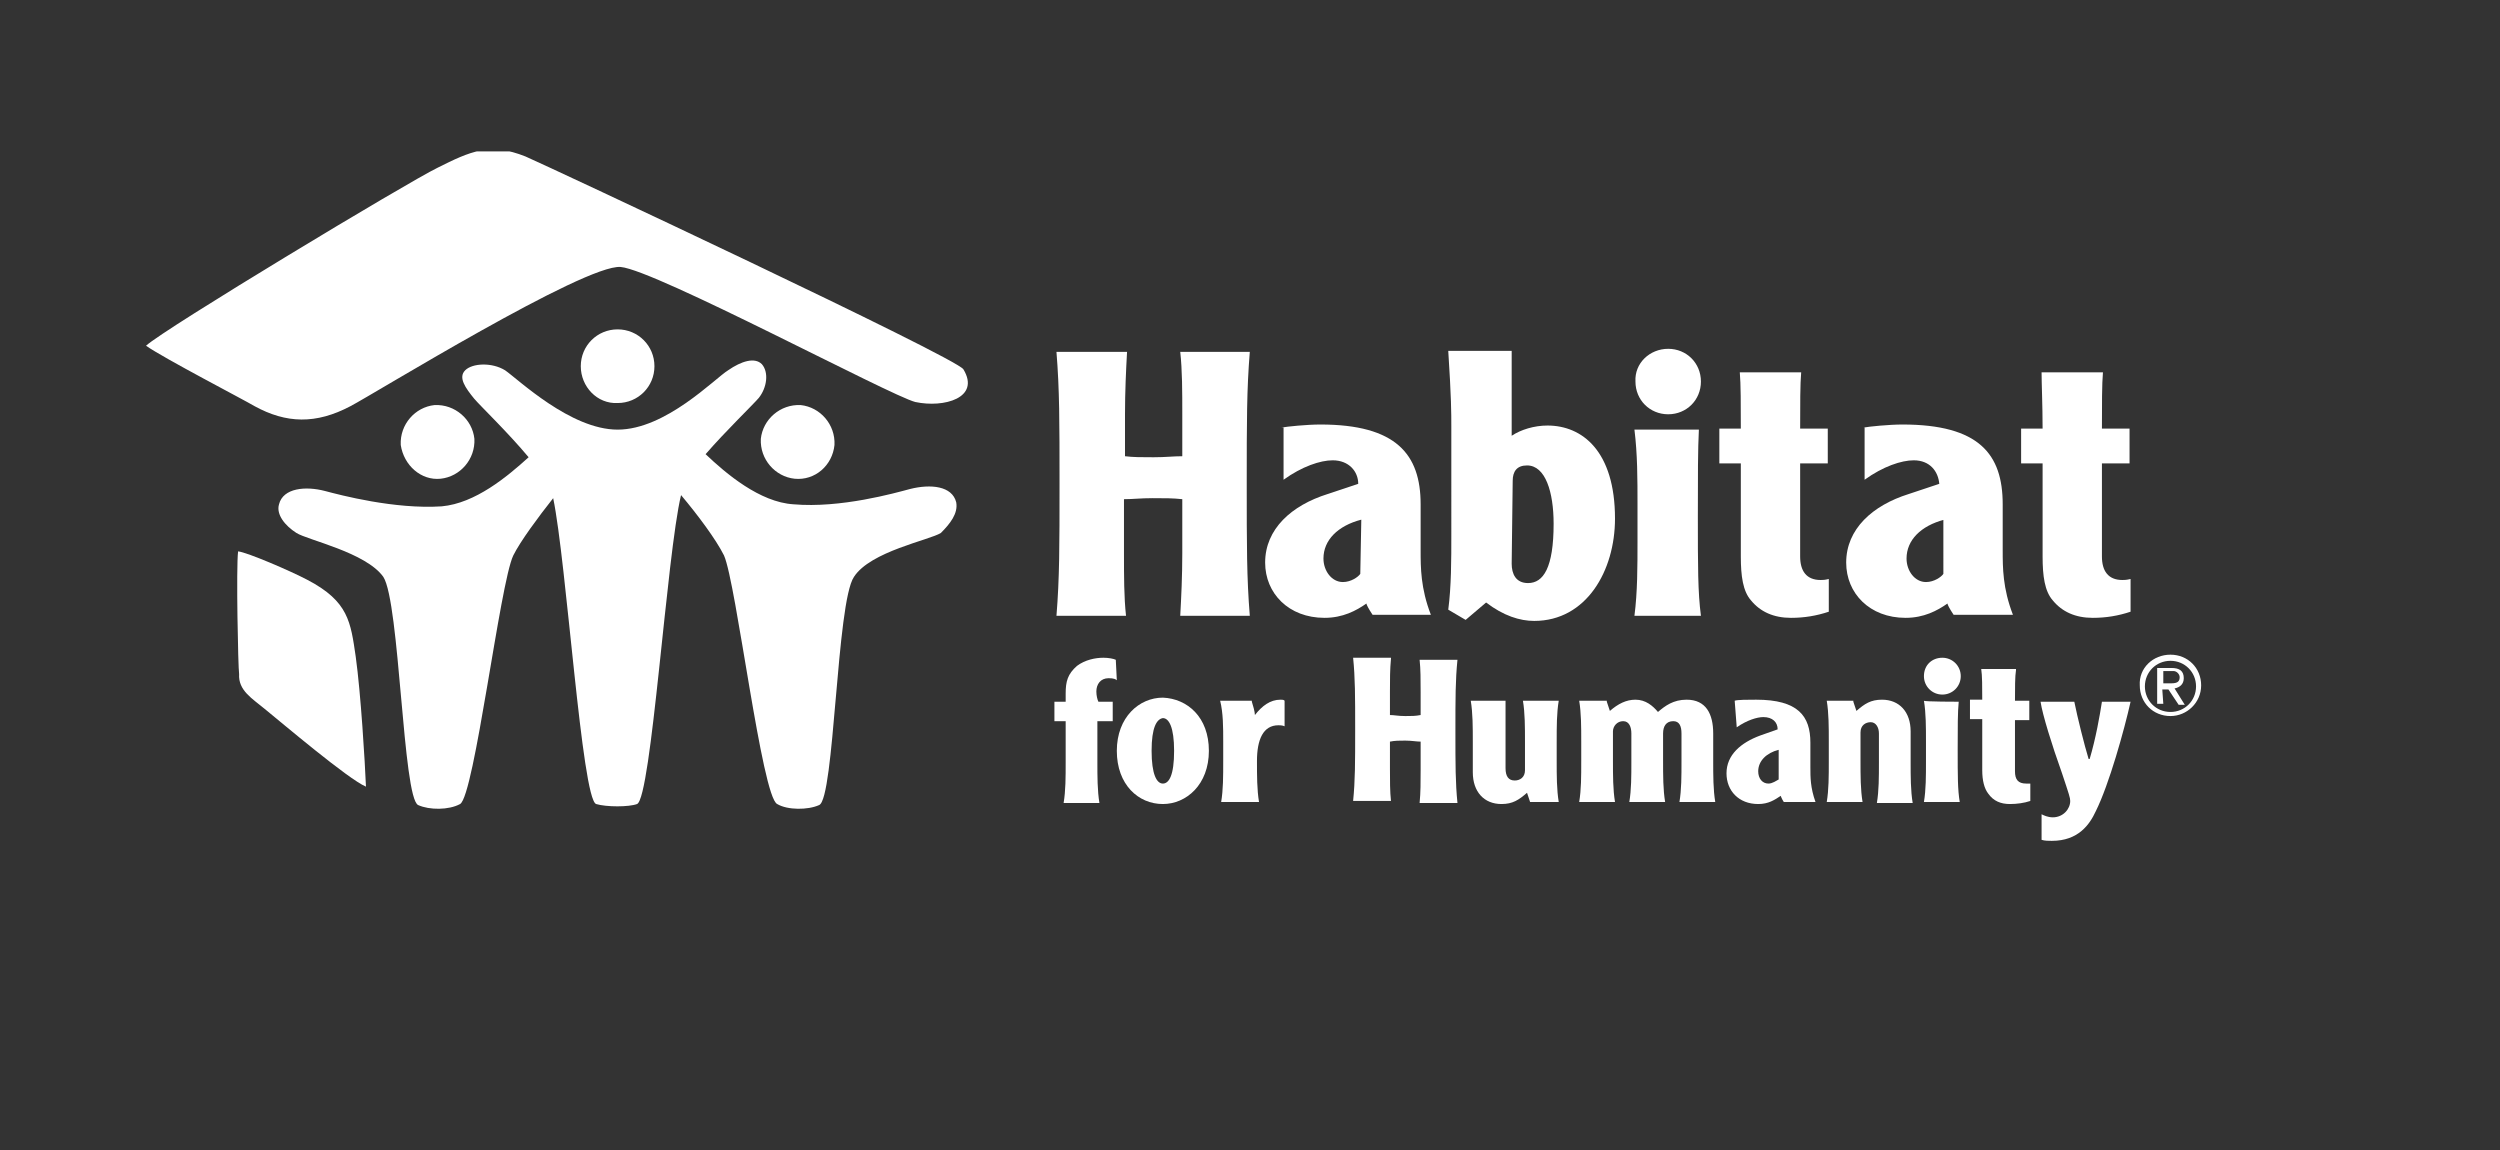 <?xml version="1.0" encoding="utf-8"?>
<!-- Generator: Adobe Illustrator 25.4.1, SVG Export Plug-In . SVG Version: 6.00 Build 0)  -->
<svg version="1.1"
	 id="svg10388" inkscape:version="0.44" sodipodi:docbase="C:\" sodipodi:docname="habitat for humanity.svg" sodipodi:version="0.32" xmlns:cc="http://web.resource.org/cc/" xmlns:dc="http://purl.org/dc/elements/1.1/" xmlns:inkscape="http://www.inkscape.org/namespaces/inkscape" xmlns:rdf="http://www.w3.org/1999/02/22-rdf-syntax-ns#" xmlns:sodipodi="http://sodipodi.sourceforge.net/DTD/sodipodi-0.dtd" xmlns:svg="http://www.w3.org/2000/svg"
	 xmlns="http://www.w3.org/2000/svg" xmlns:xlink="http://www.w3.org/1999/xlink" x="0px" y="0px" viewBox="0 0 200 92"
	 style="enable-background:new 0 0 200 92;" xml:space="preserve">
<rect x="0" y="0" width="200" height="92" fill="#333333" stroke="none"/>
<style type="text/css">
	.st0{clip-path:url(#SVGID_00000127765961713687639660000006731891805161503115_);}
	.st1{fill:#FFFFFF;}
	.st2{clip-path:url(#SVGID_00000013177248555045644200000011708458171669945521_);}
</style>
<sodipodi:namedview  bordercolor="#666666" borderopacity="1.0" gridtolerance="10000" guidetolerance="10" height="70px" id="base" inkscape:current-layer="layer1" inkscape:cx="116.99544" inkscape:cy="21.467017" inkscape:document-units="px" inkscape:pageopacity="0.0" inkscape:pageshadow="2" inkscape:window-height="573" inkscape:window-width="853" inkscape:window-x="0" inkscape:window-y="0" inkscape:zoom="2.8" objecttolerance="10" pagecolor="#ffffff" width="205px">
	</sodipodi:namedview>
<g id="layer1" transform="translate(-166.019,-427.524)" inkscape:groupmode="layer" inkscape:label="Layer 1">
	<g id="q6" transform="matrix(1.216,0,0,-1.216,103.326,1321.104)">
		<g id="xfrm7" transform="matrix(1,0,0,-1,131.32,696.927)">
			<g>
				<g>
					<defs>
						<rect id="SVGID_1_" x="-97.6" y="-43.5" width="200" height="67"/>
					</defs>
					<clipPath id="SVGID_00000176750306932875949130000007846501382192557473_">
						<use xlink:href="#SVGID_1_"  style="overflow:visible;"/>
					</clipPath>
					<g id="g28" style="clip-path:url(#SVGID_00000176750306932875949130000007846501382192557473_);">
						<g id="xfrm8" transform="matrix(0.673,0,0,-0.673,-77.29,18.404)">
							<path id="path31" class="st1" d="M35.5,40.2c-0.1,2,1.4,3.7,3.3,3.9c2,0.1,3.7-1.4,3.9-3.3c0.1-2-1.4-3.7-3.3-3.9
								C37.5,36.7,35.8,38.2,35.5,40.2"/>
							<path id="path33" class="st1" d="M77.9,40.2c0.1,2-1.4,3.7-3.3,3.9c-2,0.1-3.7-1.4-3.9-3.3c-0.1-2,1.4-3.7,3.3-3.9
								C76,36.7,77.7,38.2,77.9,40.2"/>
							<path id="path35" class="st1" d="M89.8,34.6c-0.4,1.6-2.5,1.8-4.5,1.3c-1.5-0.4-6.8-1.9-11.4-1.5c-3.3,0.2-6.6,3-8.6,4.9
								c2,2.3,4.6,4.8,5.2,5.5c0.8,1,1,2.5,0.3,3.3c-0.7,0.7-2,0.3-3.3-0.6c-1.3-0.8-6.1-5.8-10.8-5.8c-4.6,0-9.7,4.9-11,5.8
								c-1.3,0.8-3.2,0.7-3.9,0c-0.7-0.7,0-1.7,0.9-2.8c0.6-0.7,3.3-3.3,5.3-5.7c-2.1-1.9-5.2-4.5-8.5-4.8
								c-4.6-0.3-9.9,1.1-11.4,1.5c-1.9,0.5-4.1,0.3-4.5-1.3c-0.3-1,0.6-2.1,1.7-2.8c1.1-0.7,6.8-1.9,8.5-4.3
								c1.6-2.5,1.9-21.6,3.4-22.3c1.1-0.5,3-0.5,4.1,0.1c1.4,0.8,3.9,21.6,5.2,24.3c0.7,1.4,2.4,3.7,3.9,5.6
								c1.3-6.2,2.8-29.4,4.2-29.9c1-0.3,3.2-0.3,4,0c1.4,0.6,2.9,24.4,4.3,30.2c1.6-1.9,3.4-4.3,4.2-5.9c1.2-2.7,3.7-23.6,5.2-24.3
								c1-0.6,3-0.6,4.1-0.1c1.5,0.6,1.7,19.8,3.4,22.3c1.6,2.5,7.4,3.6,8.5,4.3C89.2,32.5,90,33.5,89.8,34.6"/>
							<g id="q9">
								<g>
									<g>
										<defs>
											<polyline id="SVGID_00000163033809386411639310000008250209732428752826_" points="10.5,68.9 10.5,1.6 211.5,1.6 
												211.5,68.9 											"/>
										</defs>
										<clipPath id="SVGID_00000108277620171809368790000015699071234485751448_">
											<use xlink:href="#SVGID_00000163033809386411639310000008250209732428752826_"  style="overflow:visible;"/>
										</clipPath>
										<g id="g41" style="clip-path:url(#SVGID_00000108277620171809368790000015699071234485751448_);">
											<path id="path43" class="st1" d="M53.1,47.9c0,2,1.6,3.6,3.6,3.6c2,0,3.6-1.6,3.6-3.6c0-2-1.6-3.6-3.6-3.6
												C54.7,44.2,53.1,45.9,53.1,47.9"/>
											<path id="path45" class="st1" d="M90.5,47.6c1.7-2.8-1.9-3.8-4.7-3.2C83.4,45,60.4,57.3,57,57.6
												C53.5,57.9,32.9,45.2,30.6,44c-3.4-1.8-6.3-1.7-9.4,0c-1,0.6-8.9,4.7-10.6,5.9c1.7,1.6,25.6,16,28.5,17.4
												c3.2,1.6,5.1,2.5,8.6,1.1C50,67.4,89.7,48.8,90.5,47.6"/>
										</g>
									</g>
								</g>
							</g>
							<path id="path47" class="st1" d="M19.6,29.8c0.9-0.1,5.1-1.9,6.8-2.8c4-2.1,4.2-4.1,4.7-7.5c0.5-3.6,0.9-10.3,1-12.7
								c-1.7,0.7-8.3,6.3-9.9,7.6c-1.2,1-2.6,1.8-2.5,3.4C19.6,18.4,19.4,28.2,19.6,29.8"/>
							<path id="path49" class="st1" d="M207.8,16.9h0.8c0.6,0,0.8,0.2,0.8,0.6c0,0.3-0.3,0.6-0.6,0.6h-1L207.8,16.9L207.8,16.9z
								 M207.8,14.9h-0.6v3.5h1.4c0.8,0,1.2-0.3,1.2-1c0-0.6-0.4-0.9-0.9-1l1-1.6h-0.6l-1,1.5h-0.6L207.8,14.9L207.8,14.9z
								 M208.5,14.1c1.4,0,2.5,1.1,2.5,2.5s-1.1,2.5-2.5,2.5c-1.4,0-2.5-1.1-2.5-2.5S207.1,14.1,208.5,14.1z M208.5,19.7
								c1.7,0,3-1.3,3-3s-1.4-3-3-3c-1.7,0-3,1.3-3,3C205.4,18.4,206.8,19.7,208.5,19.7"/>
							<path id="path51" class="st1" d="M106.5,49.3c-0.1-1.8-0.2-3.9-0.2-6.1v-4.1c0.8-0.1,1.6-0.1,2.8-0.1c1.2,0,1.9,0.1,2.8,0.1
								v4.1c0,2.2,0,4.3-0.2,6.1h6.8c-0.3-3.7-0.3-6.8-0.3-12.9s0-9.2,0.3-12.9h-6.8c0.1,1.8,0.2,3.9,0.2,6.1v5.3
								C111,35,110.2,35,109,35c-1.2,0-1.9-0.1-2.8-0.1v-5.3c0-2.2,0-4.3,0.2-6.1h-6.8c0.3,3.7,0.3,6.8,0.3,12.9s0,9.2-0.3,12.9
								H106.5"/>
							<path id="path53" class="st1" d="M129.4,32.9c-2.3-0.6-3.7-2-3.7-3.8c0-1.2,0.8-2.3,1.9-2.3c0.8,0,1.5,0.5,1.7,0.8
								L129.4,32.9L129.4,32.9z M121.6,41.9c0.5,0.1,2.5,0.3,3.8,0.3c7.4,0,9.8-2.9,9.8-7.8v-4.5c0-1.7,0-3.7,1-6.3h-5.7
								c-0.4,0.6-0.6,1-0.6,1.1c-1-0.7-2.3-1.4-4.1-1.4c-3.5,0-5.8,2.4-5.8,5.4c0,3.3,2.6,5.6,6.1,6.7l3,1c0,1.2-0.9,2.3-2.5,2.3
								c-1.2,0-3-0.6-4.8-1.9V41.9"/>
							<path id="path55" class="st1" d="M144.1,28.6c0-1,0.4-1.9,1.6-1.9c1.5,0,2.5,1.5,2.5,5.8c0,3.1-0.8,5.7-2.6,5.7
								c-1,0-1.4-0.6-1.4-1.5L144.1,28.6L144.1,28.6z M144.1,49.3v-8.2c0.9,0.6,2.2,1,3.5,1c3.4,0,6.6-2.5,6.6-9.1
								c0-5.1-2.8-10-7.9-10c-1.4,0-3,0.5-4.7,1.8l-2-1.7l-1.7,1c0.3,2.3,0.3,4.8,0.3,7.4V42c0,1.3,0,2.8-0.3,7.4H144.1"/>
							<path id="path57" class="st1" d="M162.4,41.7c-0.1-1.9-0.1-4.6-0.1-8.5c0-4.9,0-7.4,0.3-9.7h-6.5c0.3,2.3,0.3,4.8,0.3,7.4
								v3.4c0,2.6,0,5-0.3,7.4L162.4,41.7L162.4,41.7z M159.4,49.6c1.8,0,3.2-1.4,3.2-3.2c0-1.8-1.4-3.2-3.2-3.2
								c-1.8,0-3.2,1.4-3.2,3.2C156.1,48.2,157.6,49.6,159.4,49.6"/>
							<path id="path59" class="st1" d="M172.4,47.3c-0.1-1.1-0.1-3.2-0.1-5.5h2.7v-3.4h-2.7v-9.1c0-1.4,0.6-2.3,2-2.3
								c0.2,0,0.4,0,0.8,0.1v-3.2c-1.2-0.4-2.4-0.6-3.7-0.6c-1.7,0-3,0.6-3.9,1.7c-0.8,0.9-1,2.4-1,4.3v9.1h-2.1v3.4h2.1
								c0,2.3,0,4.4-0.1,5.5L172.4,47.3"/>
							<path id="path61" class="st1" d="M186.4,32.9c-2.3-0.6-3.7-2-3.7-3.8c0-1.2,0.8-2.3,1.9-2.3c0.8,0,1.5,0.5,1.7,0.8V32.9z
								 M178.5,41.9c0.5,0.1,2.5,0.3,3.8,0.3c7.5,0,9.8-2.9,9.8-7.8v-4.5c0-1.7,0-3.7,1-6.3h-5.8c-0.4,0.6-0.6,1-0.6,1.1
								c-1-0.7-2.3-1.4-4.1-1.4c-3.5,0-5.8,2.4-5.8,5.4c0,3.3,2.6,5.6,6.1,6.7l3,1c-0.1,1.2-0.9,2.3-2.5,2.3c-1.2,0-3-0.6-4.8-1.9
								V41.9"/>
							<path id="path63" class="st1" d="M201.9,47.3c-0.1-1.1-0.1-3.2-0.1-5.5h2.7v-3.4h-2.7v-9.1c0-1.4,0.6-2.3,2-2.3
								c0.2,0,0.4,0,0.8,0.1v-3.2c-1.2-0.4-2.4-0.6-3.7-0.6c-1.7,0-3,0.6-3.9,1.7c-0.8,0.9-1,2.4-1,4.3v9.1h-2.1v3.4h2.1
								c0,2.3-0.1,4.4-0.1,5.5L201.9,47.3"/>
							<path id="path65" class="st1" d="M105.5,17.2c-0.1,0.1-0.3,0.2-0.8,0.2c-0.8,0-1.2-0.6-1.2-1.3c0-0.4,0.1-0.8,0.2-1h1.4v-1.9
								h-1.5v-4c0-1.4,0-2.8,0.2-4h-3.5c0.2,1.2,0.2,2.5,0.2,4v4h-1.1v1.9h1.1v0.8c0,1.2,0.2,1.9,1.1,2.7c0.8,0.6,1.8,0.8,2.6,0.8
								c0.5,0,1-0.1,1.2-0.2L105.5,17.2"/>
							<path id="path67" class="st1" d="M108.9,10.3c0-2.3,0.5-3.2,1.1-3.2c0.6,0,1.1,0.8,1.1,3.2c0,2.3-0.5,3.2-1.1,3.2
								C109.4,13.4,108.9,12.6,108.9,10.3z M114.5,10.3c0-3.3-2.2-5.2-4.5-5.2c-2.4,0-4.5,1.9-4.5,5.2s2.2,5.2,4.5,5.2
								C112.4,15.4,114.5,13.6,114.5,10.3"/>
							<path id="path69" class="st1" d="M118.7,15.1c0.1-0.3,0.3-1,0.3-1.3c0.7,0.9,1.5,1.5,2.5,1.5c0.2,0,0.3,0,0.4-0.1v-2.5
								c-0.2,0.1-0.5,0.1-0.6,0.1c-1.5,0-2.1-1.4-2.1-3.5c0-1.4,0-2.8,0.2-4h-3.7c0.2,1.2,0.2,2.5,0.2,4v1.9c0,1.4,0,2.8-0.3,4
								H118.7"/>
							<path id="path71" class="st1" d="M132.3,19.3c-0.1-1-0.1-2.1-0.1-3.2v-2.3c0.4,0,0.8-0.1,1.5-0.1c0.6,0,1,0,1.5,0.1V16
								c0,1.2,0,2.3-0.1,3.2h3.7c-0.2-2-0.2-3.7-0.2-7c0-3.3,0-5,0.2-7h-3.7c0.1,1,0.1,2.1,0.1,3.2v2.8c-0.4,0-0.9,0.1-1.5,0.1
								c-0.6,0-1,0-1.5-0.1V8.6c0-1.2,0-2.3,0.1-3.2h-3.7c0.2,2,0.2,3.7,0.2,7c0,3.3,0,5-0.2,7H132.3"/>
							<path id="path73" class="st1" d="M145.9,5.3c-0.1,0.3-0.2,0.6-0.3,0.9c-0.8-0.7-1.4-1.1-2.5-1.1c-1.7,0-2.8,1.2-2.8,3.1v3
								c0,1.4,0,2.8-0.2,4h3.4V8.6c0-0.8,0.3-1.2,0.9-1.2c0.5,0,1,0.3,1,1v2.8c0,1.4,0,2.8-0.2,4h3.5c-0.2-1.2-0.2-2.5-0.2-4V9.3
								c0-1.4,0-2.8,0.2-4H145.9"/>
							<path id="path75" class="st1" d="M153.4,15.1c0.1-0.3,0.2-0.6,0.3-0.9c0.8,0.7,1.6,1.1,2.5,1.1c1,0,1.7-0.6,2.2-1.2
								c0.7,0.6,1.5,1.2,2.8,1.2c1.9,0,2.6-1.4,2.6-3.3V9.3c0-1.4,0-2.8,0.2-4h-3.5c0.2,1.2,0.2,2.5,0.2,4V12c0,0.7-0.2,1.2-0.8,1.2
								c-0.7,0-1-0.5-1-1.2V9.3c0-1.4,0-2.8,0.2-4h-3.5c0.2,1.2,0.2,2.5,0.2,4V12c0,0.6-0.2,1.2-0.8,1.2c-0.6,0-1-0.5-1-1V9.3
								c0-1.4,0-2.8,0.2-4h-3.5c0.2,1.2,0.2,2.5,0.2,4v1.9c0,1.4,0,2.8-0.2,4H153.4"/>
							<path id="path77" class="st1" d="M170.2,10.4c-1.2-0.3-2-1.1-2-2.1c0-0.7,0.4-1.2,1-1.2c0.4,0,0.8,0.3,1,0.4V10.4z
								 M165.9,15.2c0.3,0.1,1.3,0.1,2.1,0.1c4.1,0,5.3-1.6,5.3-4.2V8.7c0-1,0-2,0.5-3.4h-3.1c-0.2,0.3-0.3,0.6-0.3,0.6
								c-0.6-0.4-1.2-0.8-2.2-0.8c-1.9,0-3.1,1.3-3.1,3c0,1.8,1.4,3,3.3,3.7l1.7,0.6c0,0.7-0.5,1.2-1.4,1.2c-0.6,0-1.6-0.3-2.6-1
								L165.9,15.2"/>
							<path id="path79" class="st1" d="M177.5,15.1c0.1-0.3,0.2-0.6,0.3-0.9c0.8,0.7,1.4,1.1,2.5,1.1c1.7,0,2.8-1.2,2.8-3.1v-3
								c0-1.4,0-2.8,0.2-4h-3.5c0.2,1.2,0.2,2.5,0.2,4V12c0,0.6-0.3,1.1-0.8,1.1c-0.5,0-1-0.3-1-1V9.3c0-1.4,0-2.8,0.2-4h-3.5
								c0.2,1.2,0.2,2.5,0.2,4v1.9c0,1.4,0,2.8-0.2,4H177.5"/>
							<path id="path81" class="st1" d="M187.8,15.1c-0.1-1-0.1-2.5-0.1-4.6c0-2.7,0-4,0.2-5.2h-3.5c0.2,1.2,0.2,2.5,0.2,4v1.9
								c0,1.4,0,2.8-0.2,4C184.4,15.1,187.8,15.1,187.8,15.1z M186.2,19.4c1,0,1.8-0.8,1.8-1.8c0-1-0.8-1.8-1.8-1.8
								c-1,0-1.8,0.8-1.8,1.8C184.4,18.7,185.2,19.4,186.2,19.4"/>
							<path id="path83" class="st1" d="M193.4,18.2c-0.1-0.6-0.1-1.8-0.1-3h1.4v-1.9h-1.4v-5c0-0.8,0.3-1.2,1.1-1.2
								c0.1,0,0.2,0,0.4,0V5.4c-0.6-0.2-1.3-0.3-2-0.3c-0.9,0-1.6,0.3-2.1,1c-0.4,0.5-0.6,1.3-0.6,2.3v5h-1.2v1.9h1.2
								c0,1.2,0,2.4-0.1,3H193.4"/>
							<path id="path85" class="st1" d="M199.1,15.1c0.3-1.5,1-4.3,1.4-5.6h0.1c0.6,2,1,4.3,1.2,5.6h2.8c-0.6-2.7-2.1-8.1-3.4-10.7
								c-0.6-1.3-1.7-2.9-4.3-2.9c-0.3,0-0.7,0-1,0.1v2.5c0.2-0.1,0.6-0.3,1.1-0.3c1,0,1.7,0.8,1.7,1.6c0,0.3-0.1,0.6-0.8,2.7
								c-1,2.8-1.9,5.7-2.1,7H199.1"/>
						</g>
					</g>
				</g>
			</g>
		</g>
	</g>
</g>
</svg>
